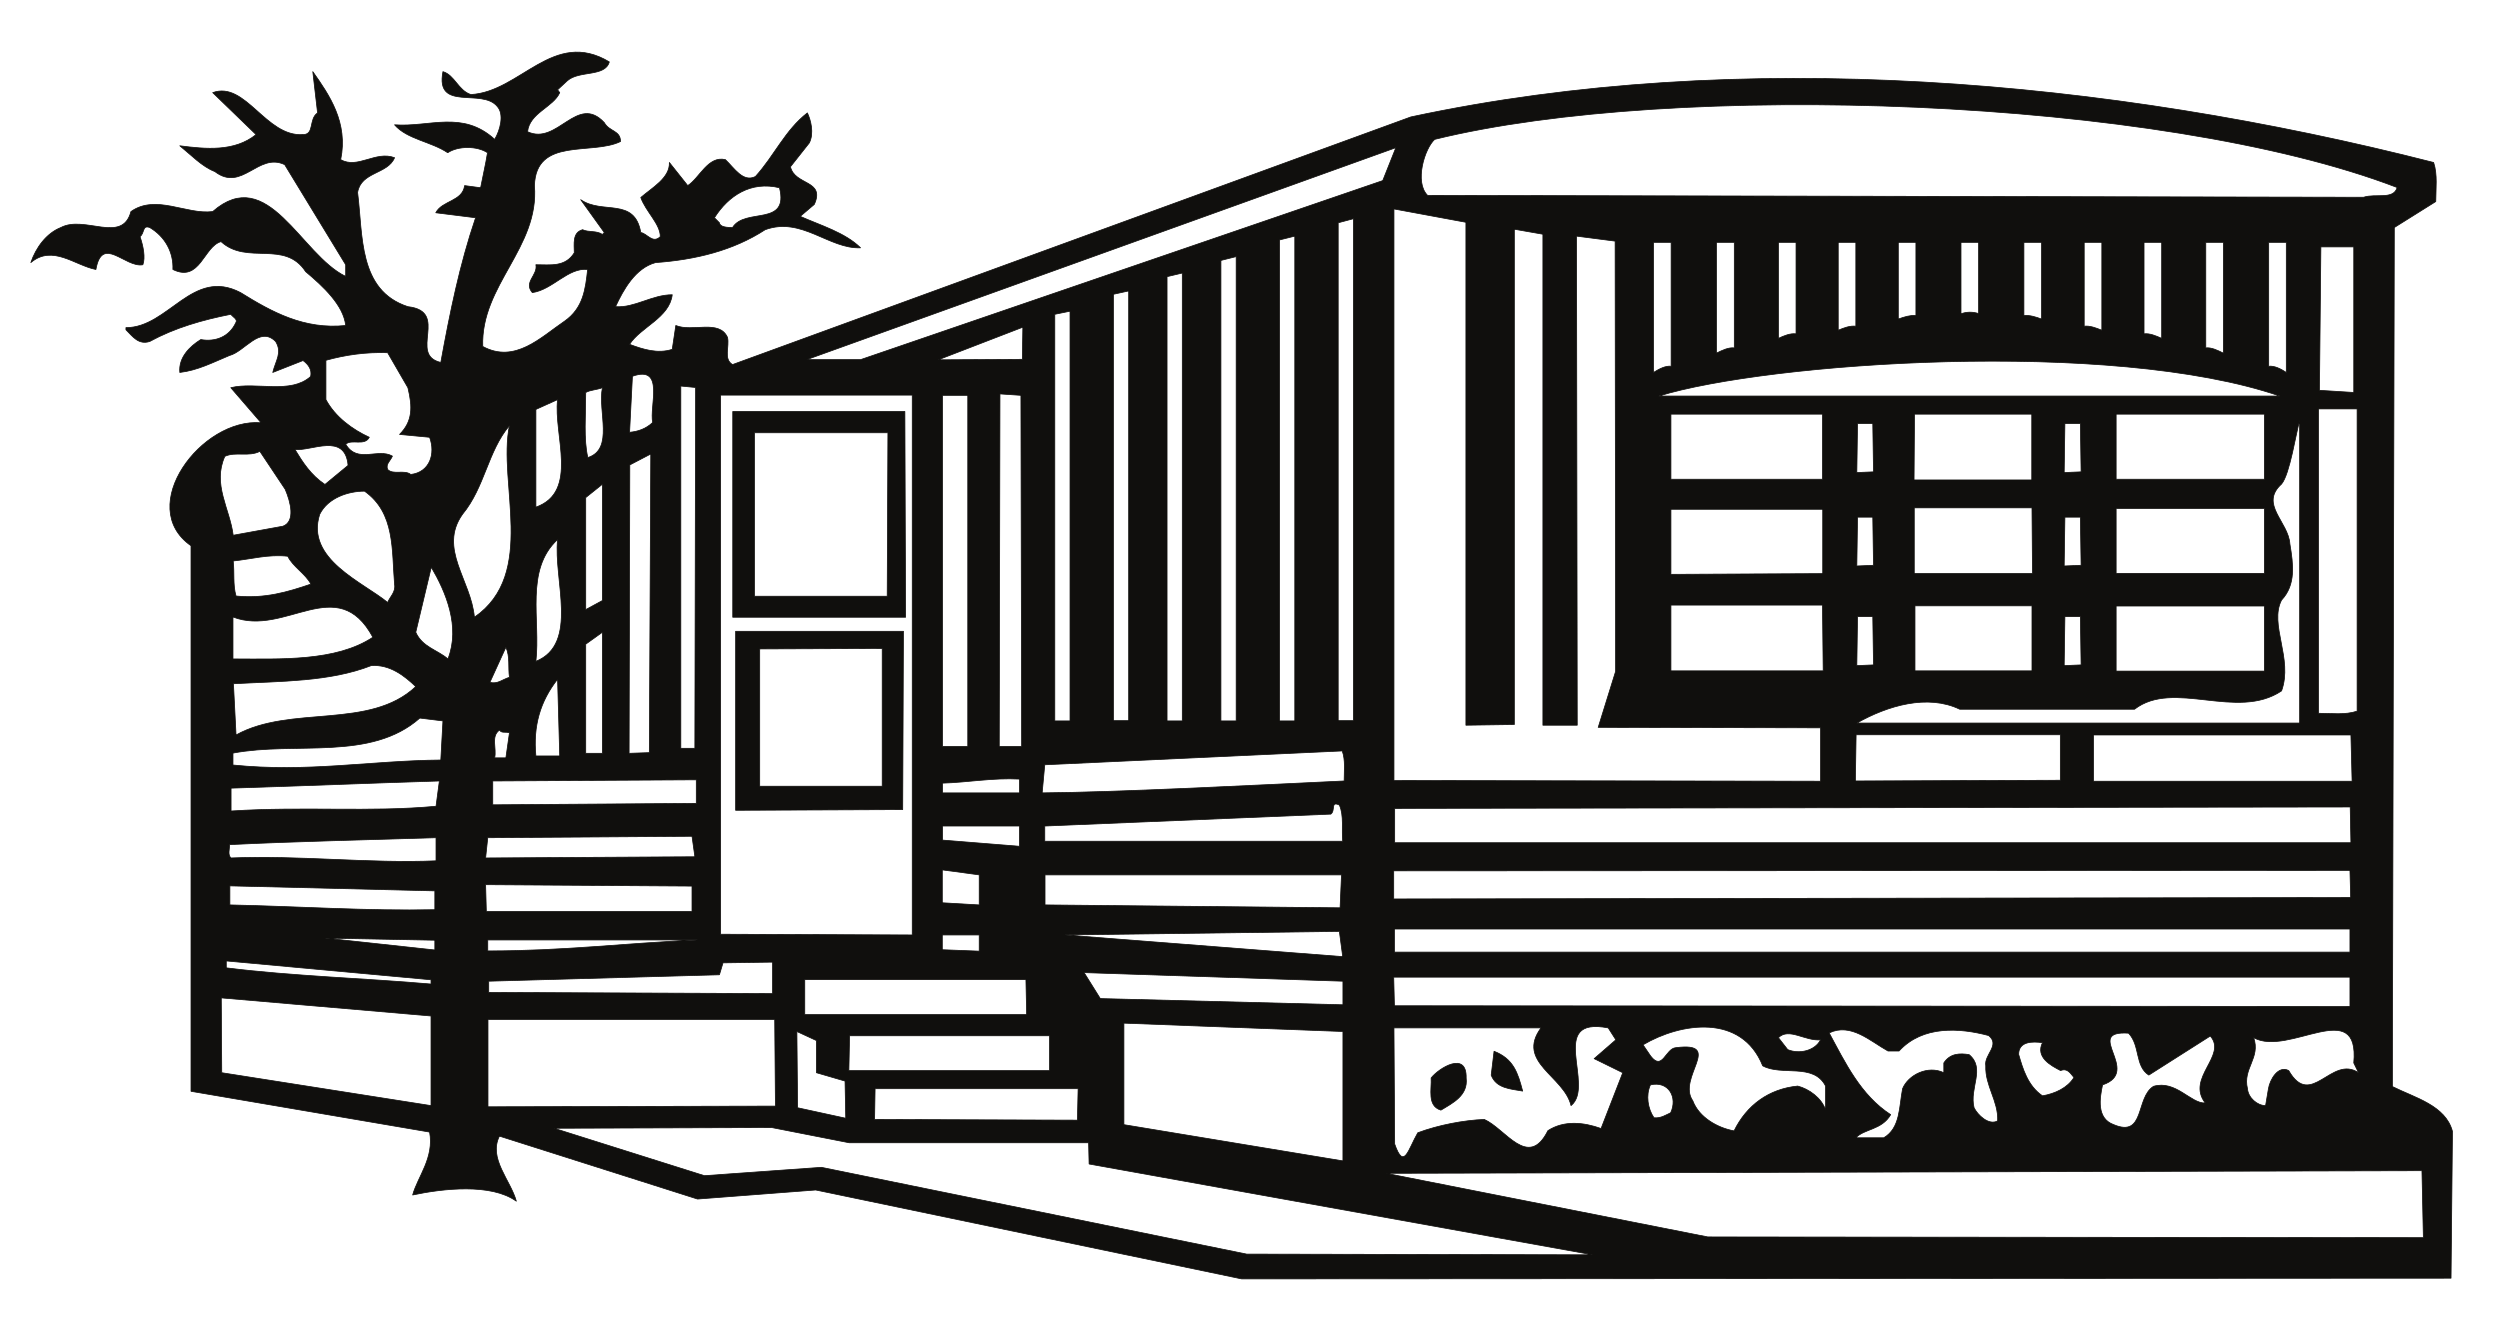 <?xml version="1.0" encoding="UTF-8"?>
<svg xmlns="http://www.w3.org/2000/svg" xmlns:xlink="http://www.w3.org/1999/xlink" width="396.629pt" height="210.112pt" viewBox="0 0 396.629 210.112" version="1.1">
<g id="surface1">
<path style="fill:none;stroke-width:0.12;stroke-linecap:butt;stroke-linejoin:round;stroke:rgb(6.476%,5.928%,5.235%);stroke-opacity:1;stroke-miterlimit:10;" d="M 0 -0.002 C -0.679 -2.42 -4.765 -1.322 -6.656 -2.986 L -8.207 -4.424 L -7.867 -4.877 C -8.886 -7.185 -12.668 -8.092 -12.968 -11.08 C -8.207 -13.31 -5.105 -4.99 -0.792 -9.642 C 0 -11.08 1.778 -10.853 1.778 -12.631 C -2.761 -14.861 -11.648 -11.873 -11.875 -19.627 C -11.082 -29.494 -20.418 -35.392 -20.078 -45.15 C -14.976 -47.912 -10.89 -43.713 -7.109 -41.142 C -4.121 -39.06 -3.781 -36.037 -3.441 -32.935 C -6.543 -32.596 -9 -36.15 -12.214 -36.603 C -13.652 -34.939 -11.308 -33.846 -11.648 -32.181 C -9.339 -32.181 -6.996 -32.596 -5.558 -30.291 C -5.558 -28.928 -5.898 -27.076 -4.234 -26.623 C -3.328 -27.076 -2.003 -26.732 -1.097 -27.377 L -0.792 -27.076 L -4.539 -21.857 C -1.097 -24.275 4.008 -21.4 4.993 -27.076 C 5.973 -27.189 6.883 -28.928 8.09 -27.717 C 8.09 -25.713 5.786 -23.748 4.993 -21.517 C 6.77 -19.967 9.641 -18.416 9.528 -15.959 L 12.442 -19.627 C 14.332 -18.416 15.657 -14.861 18.415 -15.506 C 19.852 -16.865 21.215 -19.174 23.18 -18.189 C 26.204 -14.861 27.868 -10.853 31.422 -8.092 C 31.954 -9.189 32.52 -11.306 31.727 -12.857 L 28.739 -16.639 C 29.418 -19.627 34.297 -18.717 32.52 -22.611 L 30.29 -24.506 C 33.504 -25.939 37.399 -27.076 39.856 -29.494 C 34.864 -29.721 30.516 -24.506 24.731 -26.623 C 19.625 -29.947 13.653 -31.385 7.336 -31.842 C 4.122 -32.709 2.231 -36.15 0.985 -38.834 C 4.008 -39.06 6.77 -36.943 9.985 -36.943 C 9.528 -40.611 4.993 -42.049 3.215 -44.81 C 5.332 -45.603 7.676 -46.357 9.985 -45.603 L 10.551 -41.822 C 13.196 -42.92 17.434 -40.803 18.754 -43.713 C 19.094 -45.15 18.075 -47.154 19.551 -48.021 L 127.168 -8.732 C 179.352 2.459 237.813 -2.76 289.43 -15.959 C 290.075 -17.849 289.77 -20.193 289.77 -22.158 L 283.192 -26.279 L 282.887 -162.564 C 286.442 -164.342 291.321 -165.549 292.418 -169.674 L 292.192 -192.967 L 100.321 -193.08 L 32.747 -178.974 L 13.993 -180.412 L -17.433 -170.428 C -19.21 -173.982 -15.656 -177.424 -14.75 -180.752 C -18.757 -177.877 -26.394 -178.748 -31.199 -179.767 C -30.402 -176.857 -27.757 -173.869 -28.511 -169.787 L -66.363 -163.318 L -66.363 -76.764 C -75.25 -70.56 -64.699 -56.459 -55.246 -57.252 L -60.05 -51.689 C -56.042 -50.709 -50.593 -52.791 -47.382 -49.916 C -47.156 -48.818 -47.722 -48.021 -48.589 -47.381 L -53.394 -49.271 C -52.941 -47.381 -51.843 -46.135 -52.941 -44.353 C -55.472 -41.822 -57.82 -45.943 -60.277 -46.588 C -62.921 -47.685 -65.265 -48.931 -68.14 -49.271 C -68.367 -46.928 -66.589 -45.15 -64.812 -44.053 C -62.468 -44.471 -60.277 -43.599 -59.253 -41.369 C -58.914 -40.838 -59.707 -40.498 -60.05 -40.045 C -64.472 -40.916 -68.898 -42.162 -72.906 -44.353 C -74.683 -44.924 -75.589 -43.599 -76.687 -42.502 L -76.687 -42.162 C -69.918 -42.162 -66.136 -32.596 -58.5 -36.603 C -53.507 -39.705 -48.402 -42.502 -41.824 -41.822 C -42.164 -38.607 -45.378 -35.623 -48.175 -33.275 C -51.503 -28.174 -57.476 -32.295 -61.597 -28.514 C -64.359 -29.267 -64.925 -35.053 -69.238 -32.935 C -69.125 -30.178 -70.488 -27.717 -72.906 -26.279 C -74.117 -25.826 -73.699 -27.189 -74.457 -27.717 C -73.925 -29.267 -73.585 -31.045 -74.003 -32.181 C -76.8 -32.709 -80.468 -27.377 -81.453 -32.935 C -84.781 -32.295 -88.335 -28.928 -91.777 -31.842 C -90.98 -29.494 -89.316 -27.189 -87.011 -26.279 C -83.23 -24.275 -77.253 -28.928 -75.894 -23.748 C -71.921 -20.947 -67.121 -24.275 -62.921 -23.748 C -54.152 -16.072 -48.933 -30.631 -41.824 -34.033 L -41.824 -32.181 L -51.503 -16.299 C -55.699 -14.295 -58.269 -20.721 -62.582 -17.396 C -64.585 -16.639 -66.363 -14.748 -68.14 -13.31 C -64.019 -13.842 -59.484 -14.295 -56.042 -11.533 L -62.921 -4.877 C -57.707 -2.986 -54.492 -11.947 -48.589 -11.533 C -46.738 -11.533 -47.722 -9.076 -46.285 -8.092 L -47.042 -1.549 C -44.394 -5.295 -41.406 -9.642 -42.617 -15.506 C -39.933 -17.053 -37.058 -14.064 -34.07 -15.201 C -35.167 -17.849 -39.402 -17.396 -39.933 -20.721 C -39.062 -27.49 -39.855 -36.264 -31.953 -38.834 C -25.296 -39.592 -31.953 -46.474 -26.734 -47.685 C -25.296 -39.818 -23.75 -32.181 -21.214 -24.728 L -27.531 -23.935 C -26.507 -21.971 -23.293 -22.158 -22.953 -19.627 L -20.418 -19.967 C -20.078 -18.189 -19.625 -16.299 -19.324 -14.408 C -20.988 -13.31 -23.972 -13.31 -25.636 -14.408 C -28.285 -12.631 -32.066 -12.291 -34.07 -9.982 C -28.511 -10.396 -23.293 -7.639 -18.187 -12.291 C -17.32 -10.853 -16.636 -8.318 -17.773 -7.072 C -20.195 -4.084 -27.64 -7.978 -26.394 -1.549 C -24.543 -2.08 -23.972 -4.537 -21.968 -5.181 C -14.105 -4.764 -8.886 5.33 0 -0.002 Z M 283.645 -19.928 C 283.079 -21.931 280.204 -20.838 278.313 -21.478 L 129.817 -21.178 C 127.7 -19.056 129.364 -13.728 130.95 -12.291 C 168.879 -2.951 246.133 -5.521 283.645 -19.928 Z M 27 -19.967 C 28.551 -26.205 21.555 -23.064 19.551 -26.279 C 18.68 -26.279 17.547 -26.205 17.469 -25.525 L 16.676 -24.728 C 18.907 -21.213 22.461 -18.869 27 -19.967 Z M -31.953 -51.689 C -31.199 -54.795 -31.199 -57.021 -33.277 -59.103 L -28.511 -59.556 C -27.531 -62.205 -28.511 -65.115 -31.5 -65.455 C -32.519 -64.662 -34.296 -65.568 -35.167 -64.662 C -35.507 -63.795 -34.75 -63.338 -34.41 -62.545 C -36.718 -61.221 -39.968 -63.795 -41.824 -60.654 C -40.839 -59.783 -38.835 -60.994 -38.078 -59.556 C -40.726 -58.346 -43.488 -56.342 -44.96 -53.584 L -44.96 -47.342 C -41.824 -46.474 -38.609 -46.021 -35.167 -46.135 Z M 265.04 -53.017 L 166.497 -53.017 C 183.7 -47.685 238.305 -43.826 265.04 -53.017 Z M 6.883 -57.213 C 5.786 -58.232 4.54 -58.65 3.215 -58.764 L 3.668 -49.877 C 8.887 -48.021 6.317 -54.678 6.883 -57.213 Z M -1.097 -51.689 C -1.851 -55.435 0.793 -61.447 -3.402 -62.771 C -4.085 -60.01 -3.742 -55.889 -3.742 -52.447 C -2.988 -52.033 -1.964 -52.033 -1.097 -51.689 Z M 48.063 -138.514 L 17.661 -138.4 L 17.661 -52.865 L 48.063 -52.865 Z M -11.648 -70.639 L -11.648 -55.135 L -8.207 -53.584 C -8.886 -59.103 -4.765 -68.217 -11.648 -70.639 Z M -21.402 -88.107 C -21.933 -82.209 -27.152 -77.217 -23.293 -71.771 C -19.738 -67.463 -19.285 -61.787 -15.843 -57.705 C -17.734 -66.779 -11.421 -81.224 -21.402 -88.107 Z M 200.454 -57.365 L 200.567 -65.041 L 197.918 -65.154 L 198.032 -57.365 Z M 233.387 -57.365 L 233.504 -65.041 L 230.817 -65.154 L 230.93 -57.365 Z M 200.454 -72.224 L 200.567 -79.865 L 197.918 -79.978 L 198.032 -72.224 Z M 233.387 -72.224 L 233.504 -79.865 L 230.817 -79.978 L 230.93 -72.224 Z M 200.454 -87.994 L 200.567 -95.67 L 197.918 -95.783 L 198.032 -87.994 Z M 233.387 -87.994 L 233.504 -95.67 L 230.817 -95.783 L 230.93 -87.994 Z M -41.445 -64.017 L -45.113 -67.045 C -47.343 -65.568 -48.667 -63.49 -49.878 -61.486 C -47.343 -61.826 -41.898 -58.689 -41.445 -64.017 Z M -51.425 -67.803 C -50.558 -69.806 -49.765 -72.904 -51.769 -73.662 L -59.671 -75.099 C -60.199 -70.9 -63 -67.006 -60.996 -62.584 C -59.332 -61.787 -57.214 -62.697 -55.437 -61.787 Z M 268.176 -104.896 L 197.918 -104.896 C 202.797 -102.135 209.149 -100.244 214.254 -102.705 L 241.973 -102.705 C 248.211 -97.9 258.196 -104.556 265.305 -99.791 C 267.157 -94.685 263.301 -89.24 265.305 -85.385 C 267.61 -82.928 267.157 -79.713 266.629 -76.498 C 266.403 -72.943 261.75 -70.181 265.305 -66.971 C 266.629 -65.42 267.61 -58.724 268.176 -56.947 Z M -34.07 -82.889 C -33.843 -84.099 -34.828 -84.892 -35.167 -85.764 C -39.062 -82.549 -48.25 -78.881 -45.945 -71.771 C -44.621 -69.123 -41.371 -68.103 -38.835 -68.103 C -33.957 -71.545 -34.523 -77.443 -34.07 -82.889 Z M 13.575 -108.904 L 11.344 -108.904 L 11.344 -51.428 L 13.688 -51.654 Z M 3.137 -109.697 L 3.25 -63.943 L 6.579 -62.205 L 6.352 -109.588 Z M -3.742 -86.896 L -3.742 -69.123 L -1.097 -67.006 L -1.097 -85.459 Z M -11.648 -95.103 C -10.89 -88.56 -13.425 -80.584 -8.207 -75.779 C -8.886 -82.131 -4.765 -92.342 -11.648 -95.103 Z M -51.011 -78.428 C -50.218 -80.092 -48.214 -81.185 -47.343 -82.849 C -51.011 -84.099 -54.64 -85.193 -59.218 -84.74 C -59.746 -82.963 -59.445 -80.959 -59.671 -79.181 C -56.757 -78.881 -54.113 -78.088 -51.011 -78.428 Z M -25.601 -94.724 C -27.265 -93.287 -29.683 -92.834 -30.707 -90.49 L -28.246 -80.166 C -25.941 -84.06 -23.597 -89.619 -25.601 -94.724 Z M -37.511 -91.283 C -43.375 -95.178 -52.257 -94.724 -59.707 -94.724 L -59.707 -88.068 C -51.39 -91.283 -43.144 -80.846 -37.511 -91.283 Z M 262.582 -66.213 L 239.059 -66.213 L 239.059 -55.889 L 262.582 -55.889 Z M 262.582 -81.146 L 239.059 -81.146 L 239.059 -70.865 L 262.582 -70.865 Z M 262.582 -96.65 L 239.059 -96.65 L 239.059 -86.33 L 262.582 -86.33 Z M 192.473 -66.213 L 168.426 -66.213 L 168.426 -55.889 L 192.473 -55.889 Z M 225.676 -66.326 L 206.997 -66.326 L 207.071 -55.889 L 225.676 -55.889 Z M 225.711 -70.752 L 225.79 -81.185 L 207.032 -81.185 L 207.032 -70.752 Z M 192.512 -70.978 L 192.512 -81.185 L 168.426 -81.303 L 168.426 -70.978 Z M 225.711 -96.615 L 207.145 -96.615 L 207.145 -86.291 L 225.711 -86.291 Z M 192.473 -86.178 L 192.586 -96.615 L 168.426 -96.615 L 168.426 -86.178 Z M -3.742 -109.697 L -3.742 -92.381 L -1.097 -90.49 L -1.097 -109.697 Z M -15.843 -97.635 C -16.98 -97.978 -17.734 -98.771 -18.945 -98.431 L -16.41 -92.873 C -15.73 -94.31 -16.07 -96.088 -15.843 -97.635 Z M -30.707 -99.111 C -38.003 -105.994 -50.558 -101.982 -59.218 -106.787 L -59.632 -98.658 C -52.109 -98.24 -44.355 -98.353 -37.777 -95.783 C -34.789 -95.556 -32.445 -97.447 -30.707 -99.111 Z M -11.648 -110.115 C -12.101 -105.349 -10.964 -101.455 -8.207 -97.939 L -7.867 -110.115 Z M -26.734 -110.76 C -38.042 -110.873 -47.835 -112.764 -59.707 -111.553 L -59.707 -109.662 C -49.726 -107.771 -37.851 -110.982 -30.062 -104.103 L -26.394 -104.556 Z M -15.843 -106.447 L -16.41 -110.416 L -18.187 -110.416 C -17.847 -108.865 -18.832 -106.974 -17.394 -105.994 C -17.168 -106.56 -16.41 -106.221 -15.843 -106.447 Z M 135.903 -105.236 L 143.583 -105.123 L 143.583 -26.545 L 148.118 -27.342 L 148.118 -105.236 L 153.563 -105.236 L 153.45 -27.642 L 159.575 -28.435 L 159.653 -96.689 L 156.891 -105.576 L 192.172 -105.65 L 192.172 -114.123 L 124.485 -114.01 L 124.485 -23.33 L 135.903 -25.447 Z M 276.762 -52.447 L 271.317 -52.107 L 271.543 -29.346 L 276.762 -29.346 Z M 277.293 -103.006 C 275.403 -103.646 273.168 -103.346 271.165 -103.346 L 271.165 -55.056 L 277.293 -55.056 Z M 230.211 -113.971 L 197.692 -114.084 L 197.805 -106.748 L 230.211 -106.748 Z M 276.309 -106.787 L 276.497 -114.123 L 235.469 -114.123 L 235.469 -106.787 Z M -28.285 -146.303 C -38.57 -145.396 -50.14 -145.056 -60.769 -143.732 L -60.769 -142.635 L -28.285 -145.623 Z M 25.903 -147.814 L -19.132 -147.627 L -19.132 -145.849 L 17.469 -144.83 L 18.04 -142.939 L 25.903 -142.822 Z M 66.098 -145.584 L 66.211 -151.142 L 31.008 -151.142 L 31.008 -145.584 Z M 116.582 -114.084 C 102.93 -114.728 81.188 -115.861 68.672 -115.974 L 69.086 -111.514 L 116.278 -109.318 C 116.809 -110.76 116.582 -112.533 116.582 -114.084 Z M 13.801 -113.896 L 13.801 -117.639 L -18.492 -117.865 L -18.492 -114.084 Z M 65.079 -115.974 L 52.864 -115.974 L 52.864 -114.428 C 56.872 -114.31 60.844 -113.556 65.079 -113.783 Z M -27.492 -118.096 C -38.042 -119.076 -48.363 -118.096 -60.011 -118.849 L -60.011 -115.221 C -49.046 -114.881 -38.042 -114.428 -26.96 -114.084 Z M 276.196 -118.209 L 276.309 -123.881 L 124.598 -123.881 L 124.598 -118.435 Z M 115.825 -117.904 C 116.582 -119.568 116.165 -121.877 116.356 -123.65 L 69.086 -123.65 L 69.086 -121.232 L 114.465 -119.342 C 115.258 -118.771 114.387 -117.224 115.825 -117.904 Z M 65.079 -124.447 L 52.864 -123.463 L 52.864 -121.232 L 65.079 -121.232 Z M 13.575 -126.107 L -19.625 -126.299 L -19.285 -123.084 L 13.122 -122.857 Z M -27.492 -126.752 C -38.042 -127.209 -49.347 -125.846 -60.011 -126.299 C -60.578 -125.846 -60.238 -124.861 -60.238 -124.181 C -49.347 -123.65 -38.382 -123.428 -27.492 -123.084 Z M 58.688 -133.748 L 52.829 -133.408 L 52.829 -128.189 L 58.688 -128.982 Z M 115.938 -134.205 L 69.125 -133.748 L 69.125 -128.982 L 116.165 -128.982 Z M 276.157 -128.267 L 276.27 -132.576 L 124.446 -132.803 L 124.446 -128.342 Z M -27.679 -134.506 C -38.343 -134.732 -49.46 -133.974 -60.199 -133.748 L -60.199 -130.724 L -27.679 -131.517 Z M 13.122 -130.76 L 13.122 -134.771 L -19.511 -134.771 L -19.625 -130.533 Z M 58.688 -141.084 L 52.829 -140.857 L 52.829 -138.514 L 58.688 -138.514 Z M 115.825 -137.943 L 116.356 -141.955 L 72.301 -138.514 Z M 276.157 -141.236 L 124.559 -141.236 L 124.559 -137.568 L 276.157 -137.568 Z M -27.679 -140.896 L -45.113 -139.006 L -27.679 -139.346 Z M 13.993 -139.306 C 2.004 -139.838 -7.07 -141.049 -19.285 -141.049 L -19.285 -139.306 Z M 116.391 -149.592 L 77.899 -148.607 L 75.325 -144.486 L 116.391 -145.849 Z M 276.157 -145.205 L 276.157 -149.857 L 124.559 -149.744 L 124.446 -145.205 Z M -28.285 -165.588 L -61.488 -160.369 L -61.562 -148.498 L -28.285 -151.369 Z M 116.391 -174.361 L 81.641 -168.611 L 81.641 -152.506 L 116.391 -153.83 Z M 26.356 -165.666 L -19.25 -165.775 L -19.25 -151.935 L 26.243 -151.935 Z M 159.688 -155.15 L 156.247 -158.139 L 160.786 -160.369 L 157.344 -169.221 C 154.586 -168.232 151.485 -167.896 148.911 -169.56 C 145.813 -175.799 142.145 -169.221 138.817 -167.783 C 135.602 -167.896 131.481 -168.689 128.266 -169.896 C 126.715 -172.584 126.075 -175.912 124.598 -171.678 L 124.485 -153.26 L 147.817 -153.26 C 143.809 -158.705 151.485 -160.896 152.579 -165.588 C 156.473 -162.451 148.684 -151.369 158.481 -153.26 Z M 182.985 -159.271 C 185.969 -160.935 191.075 -158.744 192.965 -162.486 L 192.965 -166.267 C 192.325 -164.377 190.321 -162.939 188.543 -162.486 C 183.965 -162.939 180.45 -165.514 178.446 -169.596 C 175.875 -169.142 172.887 -167.478 171.903 -164.834 C 169.333 -161.166 176.895 -155.416 169.219 -156.396 C 167.555 -156.514 167.102 -160.181 165.211 -157.724 L 164 -155.943 C 170.012 -152.392 179.657 -150.955 182.985 -159.271 Z M 204.614 -156.928 C 208.395 -152.806 214.293 -153.26 218.833 -154.471 C 220.723 -156.021 218.075 -157.498 218.375 -159.271 C 218.262 -162.486 220.379 -164.795 220.266 -168.01 C 218.833 -168.803 217.055 -167.025 216.524 -165.928 C 215.731 -162.791 218.375 -159.689 215.731 -157.498 C 214.293 -157.267 212.743 -157.267 211.723 -158.818 L 211.723 -160.369 C 209.188 -159.158 206.086 -160.709 205.18 -162.904 C 204.614 -165.814 204.84 -169.142 202.192 -170.693 L 197.766 -170.693 C 199.09 -169.256 201.852 -169.482 203.29 -167.025 C 198.524 -163.924 196.106 -158.818 193.532 -154.056 C 196.973 -152.392 200.075 -155.381 202.872 -156.928 Z M 244.243 -160.748 L 253.997 -154.549 C 256.758 -157.646 250.102 -161.201 253.204 -165.174 C 250.899 -165.287 248.551 -161.506 244.997 -162.525 C 242.125 -164.303 243.676 -170.728 238.684 -168.611 C 235.922 -167.631 236.454 -164.416 236.907 -162.299 C 243.219 -160.181 233.692 -153.639 241.028 -154.092 C 242.918 -156.096 242.012 -159.31 244.243 -160.748 Z M 277.516 -160.369 C 273.207 -157.498 269.993 -166.228 266.438 -160.029 C 264.774 -159.158 263.454 -161.467 263.223 -162.904 L 262.77 -165.588 C 261.446 -165.588 260.008 -164.342 259.899 -162.904 C 259.102 -159.689 262.016 -158.025 260.879 -154.81 C 266.438 -157.912 277.747 -148.045 276.762 -158.818 Z M 192.172 -155.15 C 191.262 -156.928 188.731 -157.459 186.954 -156.701 L 185.481 -154.81 C 187.141 -153.146 189.715 -155.381 192.172 -155.15 Z M 32.86 -160.369 L 37.399 -161.693 L 37.512 -167.592 L 29.872 -165.928 L 29.758 -153.83 L 32.86 -155.264 Z M 69.844 -160.029 L 38.004 -160.029 L 38.118 -154.51 L 69.844 -154.51 Z M 227.375 -155.603 C 226.243 -157.912 228.7 -159.236 230.25 -160.029 C 231.348 -159.576 231.801 -160.482 232.368 -161.127 C 231.348 -162.791 229.344 -163.697 227.375 -164.037 C 225.032 -162.451 224.239 -159.689 223.594 -157.459 C 223.594 -155.381 225.79 -155.381 227.375 -155.603 Z M 168.387 -166.724 C 167.629 -167.064 166.836 -167.631 165.739 -167.517 C 164.758 -166.08 164.415 -163.963 165.172 -162.299 C 168.083 -161.619 169.52 -164.303 168.387 -166.724 Z M 74.379 -162.904 L 74.266 -167.896 L 42.086 -167.783 L 42.165 -162.904 Z M 38.079 -171.486 L 76.043 -171.486 L 76.122 -174.853 L 156.02 -189.26 L 101.114 -189.146 L 33.657 -175.381 L 15.086 -176.705 L -8.773 -169.181 L 25.75 -169.064 Z M 287.579 -175.912 L 287.805 -186.537 L 174.286 -186.424 L 123.239 -176.33 Z M 122.707 -18.834 L 39.895 -47.228 L 31.348 -47.228 L 124.786 -13.611 Z M 65.61 -42.088 L 65.532 -47.189 L 52.184 -47.267 Z M 56.872 -108.603 L 52.864 -108.603 L 52.864 -52.9 L 56.872 -52.9 Z M 65.305 -52.9 L 65.418 -108.603 L 61.864 -108.603 L 61.977 -52.674 Z M 115.637 -25.525 L 118.055 -24.881 L 118.055 -104.517 L 115.637 -104.517 Z M 106.332 -28.248 L 108.754 -27.642 L 108.754 -104.556 L 106.332 -104.556 Z M 97.032 -31.498 L 99.454 -30.892 L 99.454 -104.556 L 97.032 -104.556 Z M 88.485 -34.072 L 90.907 -33.502 L 90.907 -104.556 L 88.485 -104.556 Z M 79.977 -36.869 L 82.399 -36.338 L 82.399 -104.517 L 79.977 -104.517 Z M 70.676 -40.045 L 73.094 -39.553 L 73.094 -104.556 L 70.676 -104.556 Z M 175.649 -28.627 L 178.485 -28.627 L 178.485 -45.377 C 177.575 -45.264 176.555 -45.756 175.649 -46.209 Z M 185.481 -28.627 L 188.278 -28.627 L 188.278 -43.146 C 187.368 -43.033 186.348 -43.447 185.481 -43.865 Z M 194.969 -28.627 L 197.766 -28.627 L 197.766 -41.935 C 196.86 -41.822 195.84 -42.201 194.969 -42.58 Z M 204.5 -28.627 L 207.297 -28.627 L 207.297 -40.232 C 206.426 -40.158 205.407 -40.463 204.5 -40.803 Z M 214.446 -28.627 L 217.243 -28.627 L 217.243 -39.931 C 216.336 -39.631 215.313 -39.631 214.446 -39.971 Z M 165.665 -28.627 L 168.461 -28.627 L 168.461 -48.291 C 167.594 -48.174 166.571 -48.705 165.665 -49.271 Z M 256.079 -28.627 L 253.282 -28.627 L 253.282 -45.377 C 254.149 -45.264 255.168 -45.756 256.079 -46.209 Z M 246.286 -28.627 L 243.485 -28.627 L 243.485 -43.146 C 244.356 -43.033 245.375 -43.447 246.286 -43.865 Z M 236.793 -28.627 L 233.993 -28.627 L 233.993 -41.935 C 234.864 -41.822 235.883 -42.201 236.793 -42.58 Z M 227.227 -28.627 L 224.426 -28.627 L 224.426 -40.232 C 225.336 -40.158 226.356 -40.463 227.227 -40.803 Z M 266.059 -28.627 L 263.262 -28.627 L 263.262 -48.291 C 264.168 -48.174 265.192 -48.705 266.059 -49.271 Z M 266.059 -28.627 " transform="matrix(1,0,0,-1,96.668,9.819)"/>
<path style=" stroke:none;fill-rule:evenodd;fill:rgb(6.476%,5.928%,5.235%);fill-opacity:1;" d="M 96.668 9.82 C 95.988 12.238 91.902 11.141 90.012 12.805 L 88.461 14.242 L 88.801 14.695 C 87.781 17.004 84 17.91 83.699 20.898 C 88.461 23.129 91.562 14.809 95.875 19.461 C 96.668 20.898 98.445 20.672 98.445 22.449 C 93.906 24.68 85.02 21.691 84.793 29.445 C 85.586 39.312 76.25 45.211 76.59 54.969 C 81.691 57.73 85.777 53.531 89.559 50.961 C 92.547 48.879 92.887 45.855 93.227 42.754 C 90.125 42.414 87.668 45.969 84.453 46.422 C 83.016 44.758 85.359 43.664 85.02 42 C 87.328 42 89.672 42.414 91.109 40.109 C 91.109 38.746 90.77 36.895 92.434 36.441 C 93.34 36.895 94.664 36.551 95.57 37.195 L 95.875 36.895 L 92.129 31.676 C 95.57 34.094 100.676 31.219 101.66 36.895 C 102.641 37.008 103.551 38.746 104.758 37.535 C 104.758 35.531 102.453 33.566 101.66 31.336 C 103.438 29.785 106.309 28.234 106.195 25.777 L 109.109 29.445 C 111 28.234 112.324 24.68 115.082 25.324 C 116.52 26.684 117.883 28.992 119.848 28.008 C 122.871 24.68 124.535 20.672 128.09 17.91 C 128.621 19.008 129.188 21.125 128.395 22.676 L 125.406 26.457 C 126.086 29.445 130.965 28.535 129.188 32.43 L 126.957 34.324 C 130.172 35.758 134.066 36.895 136.523 39.312 C 131.531 39.539 127.184 34.324 121.398 36.441 C 116.293 39.766 110.32 41.203 104.004 41.66 C 100.789 42.527 98.898 45.969 97.652 48.652 C 100.676 48.879 103.438 46.762 106.652 46.762 C 106.195 50.43 101.66 51.867 99.883 54.629 C 102 55.422 104.344 56.176 106.652 55.422 L 107.219 51.641 C 109.863 52.738 114.102 50.621 115.422 53.531 C 115.762 54.969 114.742 56.973 116.219 57.84 L 223.836 18.551 C 276.02 7.359 334.48 12.578 386.098 25.777 C 386.742 27.668 386.438 30.012 386.438 31.977 L 379.859 36.098 L 379.555 172.383 C 383.109 174.16 387.988 175.367 389.086 179.492 L 388.859 202.785 L 196.988 202.898 L 129.414 188.793 L 110.66 190.23 L 79.234 180.246 C 77.457 183.801 81.012 187.242 81.918 190.57 C 77.91 187.695 70.273 188.566 65.469 189.586 C 66.266 186.676 68.91 183.688 68.156 179.605 L 30.305 173.137 L 30.305 86.582 C 21.418 80.379 31.969 66.277 41.422 67.07 L 36.617 61.508 C 40.625 60.527 46.074 62.609 49.285 59.734 C 49.512 58.637 48.945 57.84 48.078 57.199 L 43.273 59.09 C 43.727 57.199 44.824 55.953 43.727 54.172 C 41.195 51.641 38.848 55.762 36.391 56.406 C 33.746 57.504 31.402 58.75 28.527 59.09 C 28.301 56.746 30.078 54.969 31.855 53.871 C 34.199 54.289 36.391 53.418 37.414 51.188 C 37.754 50.656 36.961 50.316 36.617 49.863 C 32.195 50.734 27.77 51.98 23.762 54.172 C 21.984 54.742 21.078 53.418 19.98 52.32 L 19.98 51.98 C 26.75 51.98 30.531 42.414 38.168 46.422 C 43.16 49.523 48.266 52.32 54.844 51.641 C 54.504 48.426 51.289 45.441 48.492 43.094 C 45.164 37.992 39.191 42.113 35.07 38.332 C 32.309 39.086 31.742 44.871 27.43 42.754 C 27.543 39.996 26.18 37.535 23.762 36.098 C 22.551 35.645 22.969 37.008 22.211 37.535 C 22.742 39.086 23.082 40.863 22.664 42 C 19.867 42.527 16.199 37.195 15.215 42.754 C 11.887 42.113 8.332 38.746 4.891 41.66 C 5.688 39.312 7.352 37.008 9.656 36.098 C 13.438 34.094 19.414 38.746 20.773 33.566 C 24.746 30.766 29.547 34.094 33.746 33.566 C 42.516 25.891 47.734 40.449 54.844 43.852 L 54.844 42 L 45.164 26.117 C 40.969 24.113 38.398 30.539 34.086 27.215 C 32.082 26.457 30.305 24.566 28.527 23.129 C 32.648 23.66 37.184 24.113 40.625 21.352 L 33.746 14.695 C 38.961 12.805 42.176 21.766 48.078 21.352 C 49.93 21.352 48.945 18.895 50.383 17.91 L 49.625 11.367 C 52.273 15.113 55.262 19.461 54.051 25.324 C 56.734 26.871 59.609 23.883 62.598 25.02 C 61.5 27.668 57.266 27.215 56.734 30.539 C 57.605 37.309 56.812 46.082 64.715 48.652 C 71.371 49.41 64.715 56.293 69.934 57.504 C 71.371 49.637 72.918 42 75.453 34.547 L 69.137 33.754 C 70.16 31.789 73.375 31.977 73.715 29.445 L 76.25 29.785 C 76.59 28.008 77.043 26.117 77.344 24.227 C 75.68 23.129 72.695 23.129 71.031 24.227 C 68.383 22.449 64.602 22.109 62.598 19.801 C 68.156 20.215 73.375 17.457 78.48 22.109 C 79.348 20.672 80.031 18.137 78.895 16.891 C 76.473 13.902 69.027 17.797 70.273 11.367 C 72.125 11.898 72.695 14.355 74.699 15 C 82.562 14.582 87.781 4.488 96.668 9.82 M 380.312 29.746 C 379.746 31.75 376.871 30.656 374.98 31.297 L 226.484 30.996 C 224.367 28.875 226.031 23.547 227.617 22.109 C 265.547 12.77 342.801 15.34 380.312 29.746 M 123.668 29.785 C 125.219 36.023 118.223 32.883 116.219 36.098 C 115.348 36.098 114.215 36.023 114.137 35.344 L 113.344 34.547 C 115.574 31.031 119.129 28.688 123.668 29.785 M 64.715 61.508 C 65.469 64.613 65.469 66.84 63.391 68.922 L 68.156 69.375 C 69.137 72.023 68.156 74.934 65.168 75.273 C 64.148 74.48 62.371 75.387 61.5 74.48 C 61.16 73.613 61.918 73.156 62.258 72.363 C 59.949 71.039 56.699 73.613 54.844 70.473 C 55.828 69.602 57.832 70.812 58.59 69.375 C 55.941 68.164 53.18 66.16 51.707 63.402 L 51.707 57.16 C 54.844 56.293 58.059 55.84 61.5 55.953 Z M 361.707 62.836 L 263.164 62.836 C 280.367 57.504 334.973 53.645 361.707 62.836 M 103.551 67.031 C 102.453 68.051 101.207 68.469 99.883 68.582 L 100.336 59.695 C 105.555 57.84 102.984 64.496 103.551 67.031 M 95.57 61.508 C 94.816 65.254 97.461 71.266 93.266 72.59 C 92.582 69.828 92.926 65.707 92.926 62.266 C 93.68 61.852 94.703 61.852 95.57 61.508 M 144.73 148.332 L 114.328 148.219 L 114.328 62.684 L 144.73 62.684 Z M 85.02 80.457 L 85.02 64.953 L 88.461 63.402 C 87.781 68.922 91.902 78.035 85.02 80.457 M 75.266 97.926 C 74.734 92.027 69.516 87.035 73.375 81.59 C 76.93 77.281 77.383 71.605 80.824 67.523 C 78.934 76.598 85.246 91.043 75.266 97.926 M 297.121 67.184 L 297.234 74.859 L 294.586 74.973 L 294.699 67.184 Z M 330.055 67.184 L 330.172 74.859 L 327.484 74.973 L 327.598 67.184 Z M 297.121 82.043 L 297.234 89.684 L 294.586 89.797 L 294.699 82.043 Z M 330.055 82.043 L 330.172 89.684 L 327.484 89.797 L 327.598 82.043 Z M 297.121 97.812 L 297.234 105.488 L 294.586 105.602 L 294.699 97.812 Z M 330.055 97.812 L 330.172 105.488 L 327.484 105.602 L 327.598 97.812 Z M 55.223 73.836 L 51.555 76.863 C 49.324 75.387 48 73.309 46.789 71.305 C 49.324 71.645 54.77 68.508 55.223 73.836 M 45.242 77.621 C 46.109 79.625 46.902 82.723 44.898 83.48 L 36.996 84.918 C 36.469 80.719 33.668 76.824 35.672 72.402 C 37.336 71.605 39.453 72.516 41.23 71.605 Z M 364.844 114.715 L 294.586 114.715 C 299.465 111.953 305.816 110.062 310.922 112.523 L 338.641 112.523 C 344.879 107.719 354.863 114.375 361.973 109.609 C 363.824 104.504 359.969 99.059 361.973 95.203 C 364.277 92.746 363.824 89.531 363.297 86.316 C 363.07 82.762 358.418 80 361.973 76.789 C 363.297 75.238 364.277 68.543 364.844 66.766 Z M 62.598 92.707 C 62.824 93.918 61.84 94.711 61.5 95.582 C 57.605 92.367 48.418 88.699 50.723 81.59 C 52.047 78.941 55.297 77.922 57.832 77.922 C 62.711 81.363 62.145 87.262 62.598 92.707 M 110.242 118.723 L 108.012 118.723 L 108.012 61.246 L 110.355 61.473 Z M 99.805 119.516 L 99.918 73.762 L 103.246 72.023 L 103.02 119.406 Z M 92.926 96.715 L 92.926 78.941 L 95.57 76.824 L 95.57 95.277 Z M 85.02 104.922 C 85.777 98.379 83.242 90.402 88.461 85.598 C 87.781 91.949 91.902 102.16 85.02 104.922 M 45.656 88.246 C 46.449 89.91 48.453 91.004 49.324 92.668 C 45.656 93.918 42.027 95.012 37.449 94.559 C 36.922 92.781 37.223 90.777 36.996 89 C 39.91 88.699 42.555 87.906 45.656 88.246 M 71.066 104.543 C 69.402 103.105 66.984 102.652 65.961 100.309 L 68.422 89.984 C 70.727 93.879 73.07 99.438 71.066 104.543 M 59.156 101.102 C 53.293 104.996 44.41 104.543 36.961 104.543 L 36.961 97.887 C 45.277 101.102 53.523 90.664 59.156 101.102 M 359.25 76.031 L 335.727 76.031 L 335.727 65.707 L 359.25 65.707 Z M 359.25 90.965 L 335.727 90.965 L 335.727 80.684 L 359.25 80.684 Z M 359.25 106.469 L 335.727 106.469 L 335.727 96.148 L 359.25 96.148 Z M 289.141 76.031 L 265.094 76.031 L 265.094 65.707 L 289.141 65.707 Z M 322.344 76.145 L 303.664 76.145 L 303.738 65.707 L 322.344 65.707 Z M 322.379 80.57 L 322.457 91.004 L 303.699 91.004 L 303.699 80.57 Z M 289.18 80.797 L 289.18 91.004 L 265.094 91.121 L 265.094 80.797 Z M 322.379 106.434 L 303.812 106.434 L 303.812 96.109 L 322.379 96.109 Z M 289.141 95.996 L 289.254 106.434 L 265.094 106.434 L 265.094 95.996 Z M 92.926 119.516 L 92.926 102.199 L 95.57 100.309 L 95.57 119.516 Z M 80.824 107.453 C 79.688 107.797 78.934 108.59 77.723 108.25 L 80.258 102.691 C 80.938 104.129 80.598 105.906 80.824 107.453 M 65.961 108.93 C 58.664 115.812 46.109 111.801 37.449 116.605 L 37.035 108.477 C 44.559 108.059 52.312 108.172 58.891 105.602 C 61.879 105.375 64.223 107.266 65.961 108.93 M 85.02 119.934 C 84.566 115.168 85.703 111.273 88.461 107.758 L 88.801 119.934 Z M 69.934 120.578 C 58.625 120.691 48.832 122.582 36.961 121.371 L 36.961 119.48 C 46.941 117.59 58.816 120.801 66.605 113.922 L 70.273 114.375 Z M 80.824 116.266 L 80.258 120.234 L 78.48 120.234 C 78.82 118.684 77.836 116.793 79.273 115.812 C 79.5 116.379 80.258 116.039 80.824 116.266 M 232.57 115.055 L 240.25 114.941 L 240.25 36.363 L 244.785 37.16 L 244.785 115.055 L 250.23 115.055 L 250.117 37.461 L 256.242 38.254 L 256.32 106.508 L 253.559 115.395 L 288.84 115.469 L 288.84 123.941 L 221.152 123.828 L 221.152 33.148 L 232.57 35.266 Z M 373.43 62.266 L 367.984 61.926 L 368.211 39.164 L 373.43 39.164 Z M 373.961 112.824 C 372.07 113.465 369.836 113.164 367.832 113.164 L 367.832 64.875 L 373.961 64.875 Z M 326.879 123.789 L 294.359 123.902 L 294.473 116.566 L 326.879 116.566 Z M 372.977 116.605 L 373.164 123.941 L 332.137 123.941 L 332.137 116.605 Z M 68.383 156.121 C 58.098 155.215 46.527 154.875 35.898 153.551 L 35.898 152.453 L 68.383 155.441 Z M 122.57 157.633 L 77.535 157.445 L 77.535 155.668 L 114.137 154.648 L 114.707 152.758 L 122.57 152.641 Z M 162.766 155.402 L 162.879 160.961 L 127.676 160.961 L 127.676 155.402 Z M 213.25 123.902 C 199.598 124.547 177.855 125.68 165.34 125.793 L 165.754 121.332 L 212.945 119.137 C 213.477 120.578 213.25 122.352 213.25 123.902 M 110.469 123.715 L 110.469 127.457 L 78.176 127.684 L 78.176 123.902 Z M 161.746 125.793 L 149.531 125.793 L 149.531 124.246 C 153.539 124.129 157.512 123.375 161.746 123.602 Z M 69.176 127.914 C 58.625 128.895 48.305 127.914 36.656 128.668 L 36.656 125.039 C 47.621 124.699 58.625 124.246 69.707 123.902 Z M 372.863 128.027 L 372.977 133.699 L 221.266 133.699 L 221.266 128.254 Z M 212.492 127.723 C 213.25 129.387 212.832 131.695 213.023 133.469 L 165.754 133.469 L 165.754 131.051 L 211.133 129.16 C 211.926 128.59 211.055 127.043 212.492 127.723 M 161.746 134.266 L 149.531 133.281 L 149.531 131.051 L 161.746 131.051 Z M 110.242 135.926 L 77.043 136.117 L 77.383 132.902 L 109.789 132.676 Z M 69.176 136.57 C 58.625 137.027 47.32 135.664 36.656 136.117 C 36.09 135.664 36.43 134.68 36.43 134 C 47.32 133.469 58.285 133.246 69.176 132.902 Z M 155.355 143.566 L 149.496 143.227 L 149.496 138.008 L 155.355 138.801 Z M 212.605 144.023 L 165.793 143.566 L 165.793 138.801 L 212.832 138.801 Z M 372.824 138.086 L 372.938 142.395 L 221.113 142.621 L 221.113 138.16 Z M 68.988 144.324 C 58.324 144.551 47.207 143.793 36.469 143.566 L 36.469 140.543 L 68.988 141.336 Z M 109.789 140.578 L 109.789 144.59 L 77.156 144.59 L 77.043 140.352 Z M 155.355 150.902 L 149.496 150.676 L 149.496 148.332 L 155.355 148.332 Z M 212.492 147.762 L 213.023 151.773 L 168.969 148.332 Z M 372.824 151.055 L 221.227 151.055 L 221.227 147.387 L 372.824 147.387 Z M 68.988 150.715 L 51.555 148.824 L 68.988 149.164 Z M 110.66 149.125 C 98.672 149.656 89.598 150.867 77.383 150.867 L 77.383 149.125 Z M 213.059 159.41 L 174.566 158.426 L 171.992 154.305 L 213.059 155.668 Z M 372.824 155.023 L 372.824 159.676 L 221.227 159.562 L 221.113 155.023 Z M 68.383 175.406 L 35.18 170.188 L 35.105 158.316 L 68.383 161.188 Z M 213.059 184.18 L 178.309 178.43 L 178.309 162.324 L 213.059 163.648 Z M 123.023 175.484 L 77.418 175.594 L 77.418 161.754 L 122.91 161.754 Z M 256.355 164.969 L 252.914 167.957 L 257.453 170.188 L 254.012 179.039 C 251.254 178.051 248.152 177.715 245.578 179.379 C 242.48 185.617 238.812 179.039 235.484 177.602 C 232.27 177.715 228.148 178.508 224.934 179.715 C 223.383 182.402 222.742 185.73 221.266 181.496 L 221.152 163.078 L 244.484 163.078 C 240.477 168.523 248.152 170.715 249.246 175.406 C 253.141 172.27 245.352 161.188 255.148 163.078 Z M 279.652 169.09 C 282.637 170.754 287.742 168.562 289.633 172.305 L 289.633 176.086 C 288.992 174.195 286.988 172.758 285.211 172.305 C 280.633 172.758 277.117 175.332 275.113 179.414 C 272.543 178.961 269.555 177.297 268.57 174.652 C 266 170.984 273.562 165.234 265.887 166.215 C 264.223 166.332 263.77 170 261.879 167.543 L 260.668 165.762 C 266.68 162.211 276.324 160.773 279.652 169.09 M 301.281 166.746 C 305.062 162.625 310.961 163.078 315.5 164.289 C 317.391 165.84 314.742 167.316 315.043 169.09 C 314.93 172.305 317.047 174.613 316.934 177.828 C 315.5 178.621 313.723 176.844 313.191 175.746 C 312.398 172.609 315.043 169.508 312.398 167.316 C 310.961 167.086 309.41 167.086 308.391 168.637 L 308.391 170.188 C 305.855 168.977 302.754 170.527 301.848 172.723 C 301.281 175.633 301.508 178.961 298.859 180.512 L 294.434 180.512 C 295.758 179.074 298.52 179.301 299.957 176.844 C 295.191 173.742 292.773 168.637 290.199 163.875 C 293.641 162.211 296.742 165.199 299.539 166.746 Z M 340.91 170.566 L 350.664 164.367 C 353.426 167.465 346.77 171.02 349.871 174.992 C 347.566 175.105 345.219 171.324 341.664 172.344 C 338.793 174.121 340.344 180.547 335.352 178.43 C 332.59 177.449 333.121 174.234 333.574 172.117 C 339.887 170 330.359 163.457 337.695 163.91 C 339.586 165.914 338.68 169.129 340.91 170.566 M 374.184 170.188 C 369.875 167.316 366.66 176.047 363.105 169.848 C 361.441 168.977 360.121 171.285 359.891 172.723 L 359.438 175.406 C 358.113 175.406 356.676 174.16 356.566 172.723 C 355.77 169.508 358.684 167.844 357.547 164.629 C 363.105 167.73 374.414 157.863 373.43 168.637 Z M 288.84 164.969 C 287.93 166.746 285.398 167.277 283.621 166.52 L 282.148 164.629 C 283.809 162.965 286.383 165.199 288.84 164.969 M 129.527 170.188 L 134.066 171.512 L 134.18 177.41 L 126.539 175.746 L 126.426 163.648 L 129.527 165.082 Z M 166.512 169.848 L 134.672 169.848 L 134.785 164.328 L 166.512 164.328 Z M 324.043 165.422 C 322.91 167.73 325.367 169.055 326.918 169.848 C 328.016 169.395 328.469 170.301 329.035 170.945 C 328.016 172.609 326.012 173.516 324.043 173.855 C 321.699 172.27 320.906 169.508 320.262 167.277 C 320.262 165.199 322.457 165.199 324.043 165.422 M 265.055 176.543 C 264.297 176.883 263.504 177.449 262.406 177.336 C 261.426 175.898 261.082 173.781 261.84 172.117 C 264.75 171.438 266.188 174.121 265.055 176.543 M 171.047 172.723 L 170.934 177.715 L 138.754 177.602 L 138.832 172.723 Z M 134.746 181.305 L 172.711 181.305 L 172.789 184.672 L 252.688 199.078 L 197.781 198.965 L 130.324 185.199 L 111.754 186.523 L 87.895 179 L 122.418 178.883 Z M 384.246 185.73 L 384.473 196.355 L 270.953 196.242 L 219.906 186.148 Z M 219.375 28.652 L 136.562 57.047 L 128.016 57.047 L 221.453 23.43 Z M 162.277 51.906 L 162.199 57.008 L 148.852 57.086 Z M 153.539 118.422 L 149.531 118.422 L 149.531 62.719 L 153.539 62.719 Z M 161.973 62.719 L 162.086 118.422 L 158.531 118.422 L 158.645 62.492 Z M 212.305 35.344 L 214.723 34.699 L 214.723 114.336 L 212.305 114.336 Z M 203 38.066 L 205.422 37.461 L 205.422 114.375 L 203 114.375 Z M 193.699 41.316 L 196.121 40.711 L 196.121 114.375 L 193.699 114.375 Z M 185.152 43.891 L 187.574 43.32 L 187.574 114.375 L 185.152 114.375 Z M 176.645 46.688 L 179.066 46.156 L 179.066 114.336 L 176.645 114.336 Z M 167.344 49.863 L 169.762 49.371 L 169.762 114.375 L 167.344 114.375 Z M 272.316 38.445 L 275.152 38.445 L 275.152 55.195 C 274.242 55.082 273.223 55.574 272.316 56.027 Z M 282.148 38.445 L 284.945 38.445 L 284.945 52.965 C 284.035 52.852 283.016 53.266 282.148 53.684 Z M 291.637 38.445 L 294.434 38.445 L 294.434 51.754 C 293.527 51.641 292.508 52.02 291.637 52.398 Z M 301.168 38.445 L 303.965 38.445 L 303.965 50.051 C 303.094 49.977 302.074 50.281 301.168 50.621 Z M 311.113 38.445 L 313.91 38.445 L 313.91 49.75 C 313.004 49.449 311.98 49.449 311.113 49.789 Z M 262.332 38.445 L 265.129 38.445 L 265.129 58.109 C 264.262 57.992 263.238 58.523 262.332 59.09 Z M 352.746 38.445 L 349.949 38.445 L 349.949 55.195 C 350.816 55.082 351.836 55.574 352.746 56.027 Z M 342.953 38.445 L 340.152 38.445 L 340.152 52.965 C 341.023 52.852 342.043 53.266 342.953 53.684 Z M 333.461 38.445 L 330.66 38.445 L 330.66 51.754 C 331.531 51.641 332.551 52.02 333.461 52.398 Z M 323.895 38.445 L 321.094 38.445 L 321.094 50.051 C 322.004 49.977 323.023 50.281 323.895 50.621 Z M 362.727 38.445 L 359.93 38.445 L 359.93 58.109 C 360.836 57.992 361.859 58.523 362.727 59.09 Z M 362.727 38.445 "/>
<path style="fill:none;stroke-width:0.12;stroke-linecap:butt;stroke-linejoin:round;stroke:rgb(6.476%,5.928%,5.235%);stroke-opacity:1;stroke-miterlimit:10;" d="M 0.001 -0.001 L -27.416 -0.001 L -27.416 32.636 L -0.112 32.636 Z M -2.913 3.327 L -23.975 3.327 L -23.975 29.269 L -2.799 29.269 Z M -2.913 3.327 " transform="matrix(1,0,0,-1,143.67,97.925)"/>
<path style=" stroke:none;fill-rule:evenodd;fill:rgb(6.476%,5.928%,5.235%);fill-opacity:1;" d="M 143.672 97.926 L 116.254 97.926 L 116.254 65.289 L 143.559 65.289 Z M 140.758 94.598 L 119.695 94.598 L 119.695 68.656 L 140.871 68.656 Z M 140.758 94.598 "/>
<path style="fill:none;stroke-width:0.12;stroke-linecap:butt;stroke-linejoin:round;stroke:rgb(6.476%,5.928%,5.235%);stroke-opacity:1;stroke-miterlimit:10;" d="M 0.002 0 L -0.115 -28.285 L -26.619 -28.398 L -26.619 0 Z M -3.365 -24.578 L -22.803 -24.578 L -22.803 -2.797 L -3.365 -2.723 Z M -3.365 -24.578 " transform="matrix(1,0,0,-1,143.33,100.156)"/>
<path style=" stroke:none;fill-rule:evenodd;fill:rgb(6.476%,5.928%,5.235%);fill-opacity:1;" d="M 143.332 100.156 L 143.215 128.441 L 116.711 128.555 L 116.711 100.156 Z M 139.965 124.734 L 120.527 124.734 L 120.527 102.953 L 139.965 102.879 Z M 139.965 124.734 "/>
<path style="fill:none;stroke-width:0.12;stroke-linecap:butt;stroke-linejoin:round;stroke:rgb(6.476%,5.928%,5.235%);stroke-opacity:1;stroke-miterlimit:10;" d="M -0 -0.001 C -1.891 0.343 -4.196 0.417 -4.989 2.534 L -4.536 6.316 C -1.438 5.105 -0.754 2.874 -0 -0.001 Z M -0 -0.001 " transform="matrix(1,0,0,-1,241.571,173.101)"/>
<path style=" stroke:none;fill-rule:evenodd;fill:rgb(6.476%,5.928%,5.235%);fill-opacity:1;" d="M 241.57 173.102 C 239.68 172.758 237.375 172.684 236.582 170.566 L 237.035 166.785 C 240.133 167.996 240.816 170.227 241.57 173.102 "/>
<path style="fill:none;stroke-width:0.12;stroke-linecap:butt;stroke-linejoin:round;stroke:rgb(6.476%,5.928%,5.235%);stroke-opacity:1;stroke-miterlimit:10;" d="M -0.001 0.001 C 0.339 -2.761 -2.118 -3.971 -4.008 -5.104 C -6.239 -4.425 -5.446 -1.776 -5.559 0.001 C -4.348 1.552 0.113 4.349 -0.001 0.001 Z M -0.001 0.001 " transform="matrix(1,0,0,-1,232.61,171.021)"/>
<path style=" stroke:none;fill-rule:evenodd;fill:rgb(6.476%,5.928%,5.235%);fill-opacity:1;" d="M 232.609 171.02 C 232.949 173.781 230.492 174.992 228.602 176.125 C 226.371 175.445 227.164 172.797 227.051 171.02 C 228.262 169.469 232.723 166.672 232.609 171.02 "/>
</g>
</svg>
